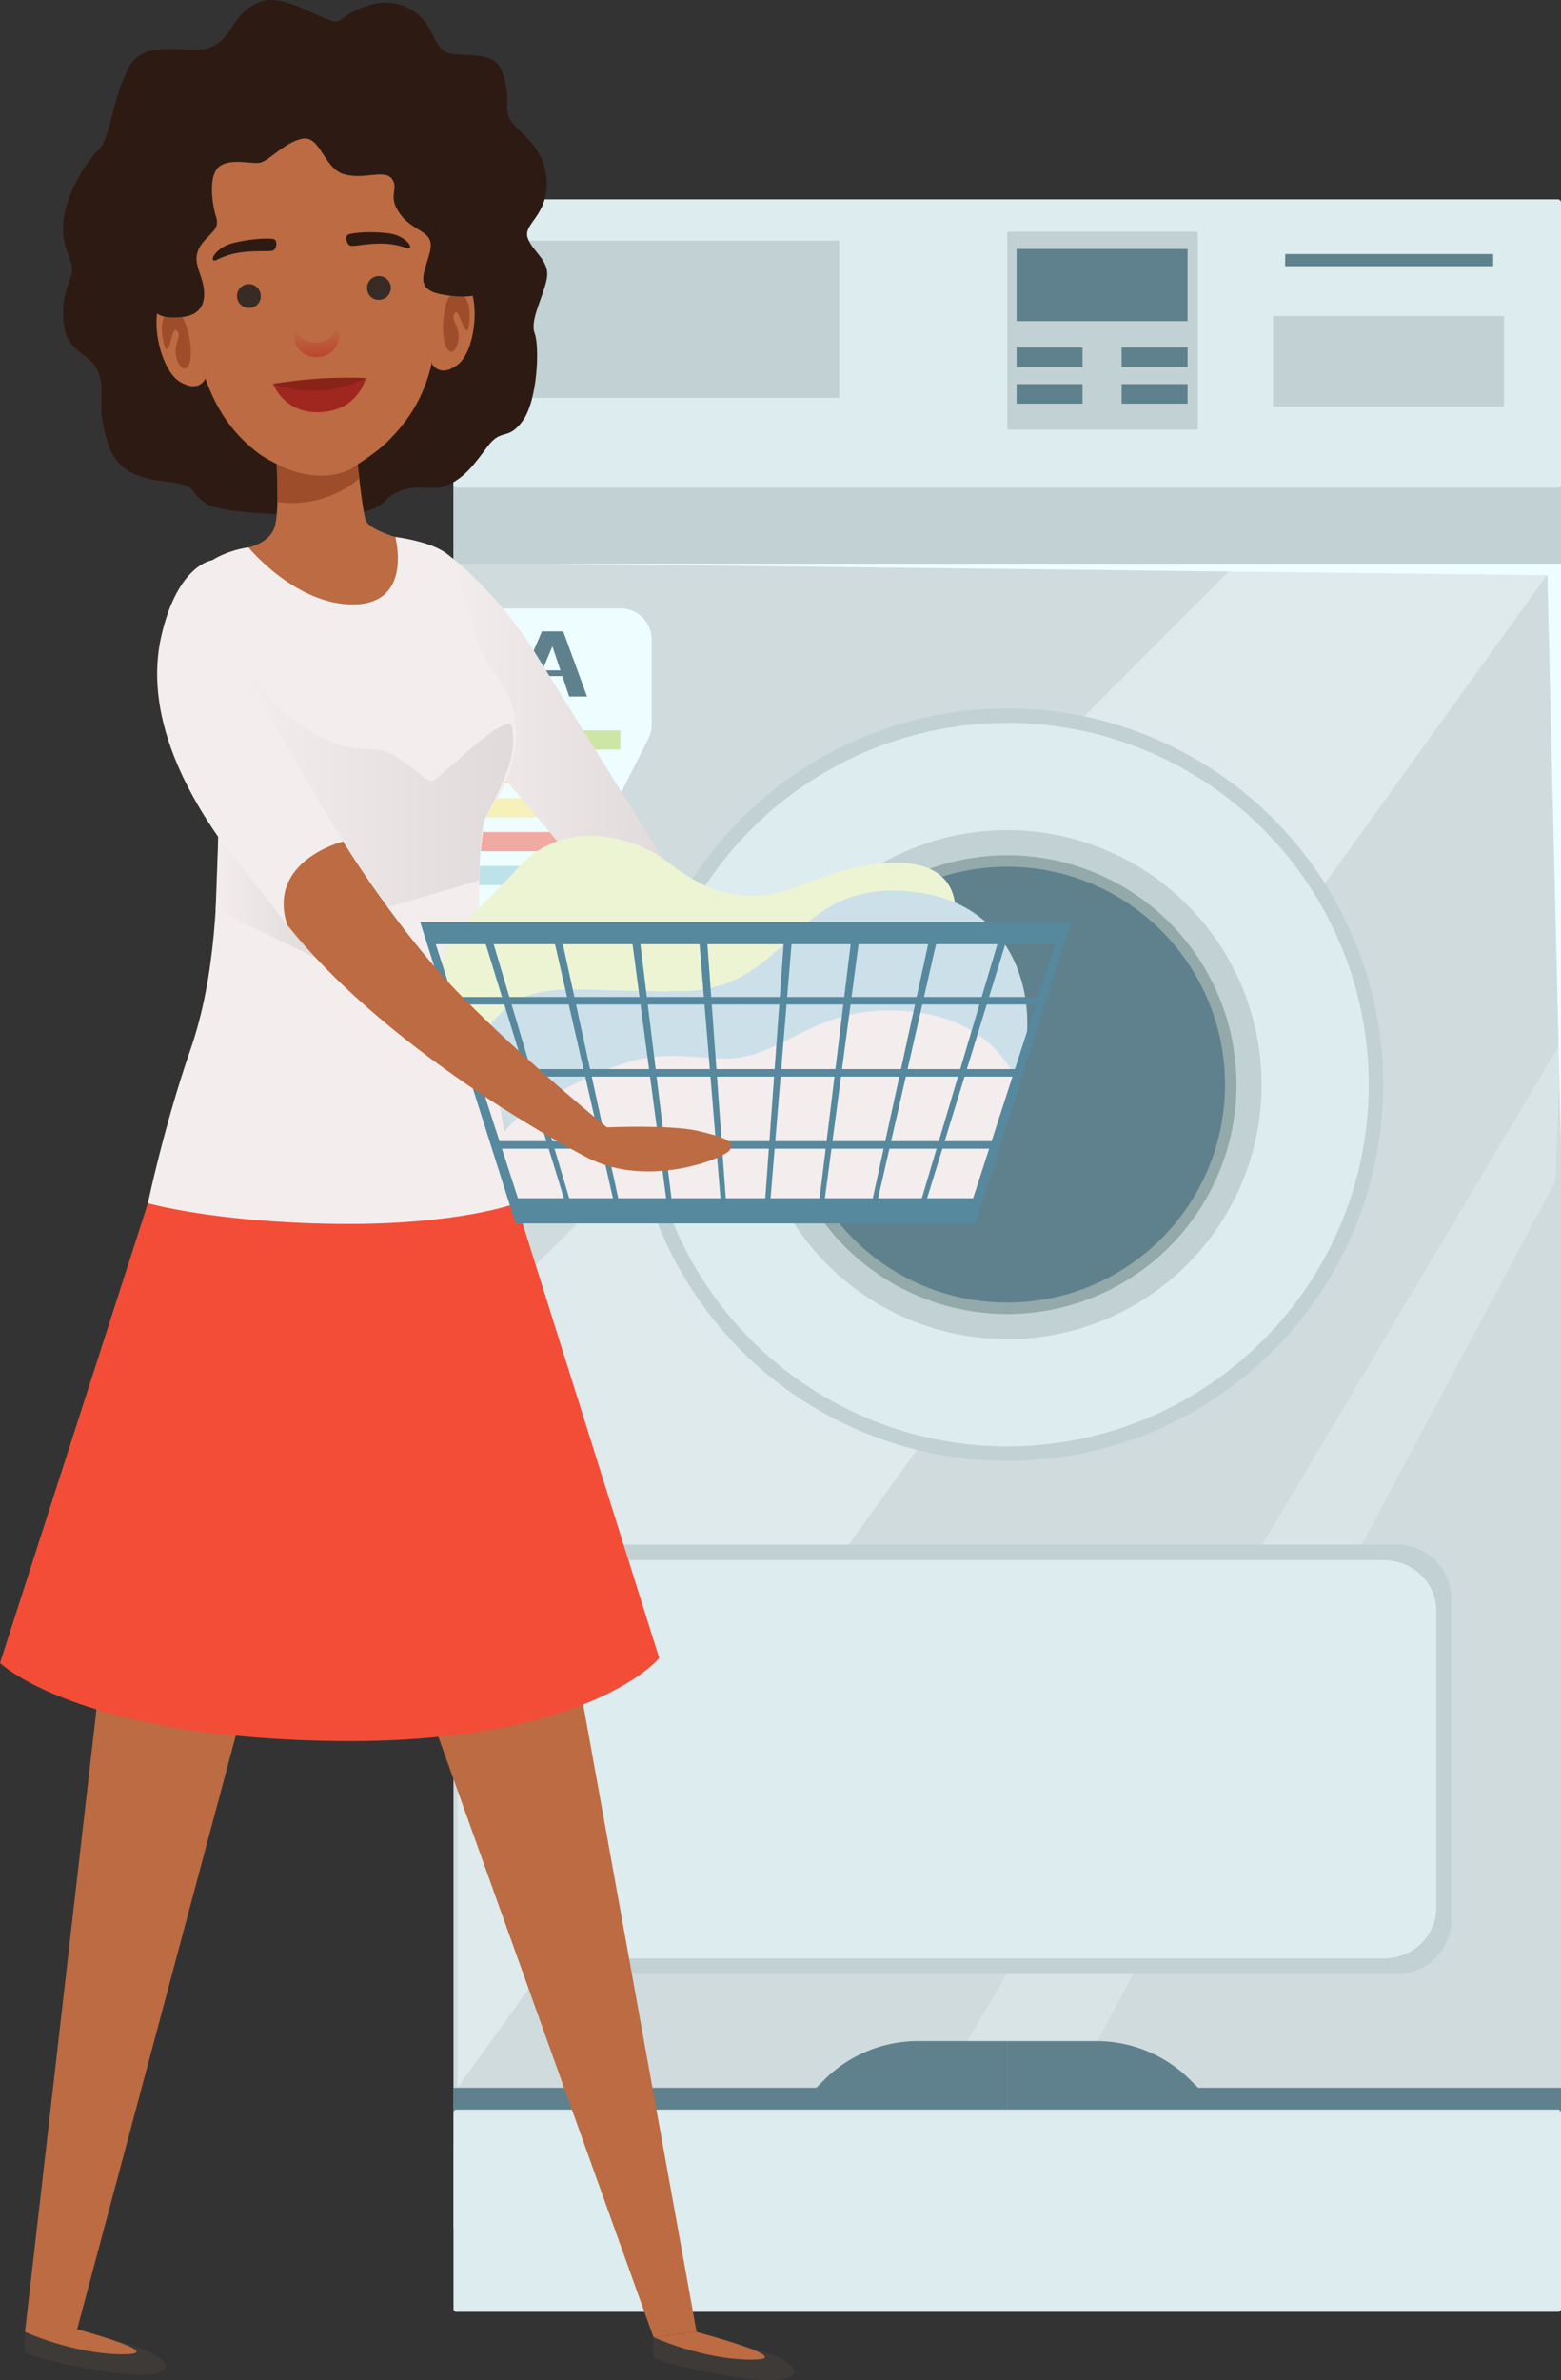 <?xml version="1.0" encoding="utf-8"?>
<svg xmlns="http://www.w3.org/2000/svg" viewBox="0 0 919.15 1400.56">
  <rect x="0" y="0" width="919.15" height="1400.56" fill="#333333" stroke="none"/>
  <defs>
    <linearGradient gradientUnits="userSpaceOnUse" id="a" x1="262.19" x2="395.15" y1="421.64" y2="421.64">
      <stop offset="0" stop-color="#f4eded"/>
      <stop offset="1" stop-color="#e0dada"/>
    </linearGradient>
    <linearGradient gradientTransform="matrix(-1 .06 .06 1 1557.44 -48.28)" gradientUnits="userSpaceOnUse" id="b" x1="1383.6" x2="1383.6" y1="159.15" y2="175.04">
      <stop offset="0" stop-color="#bc6b42"/>
      <stop offset="1" stop-color="#bc462f"/>
    </linearGradient>
    <linearGradient href="#a" id="c" x1="141.22" x2="302.16" y1="462.6" y2="462.6"/>
    <linearGradient href="#a" id="d" x1="126.99" x2="185.8" y1="527.96" y2="527.96"/>
  </defs>
  <g data-name="Layer 2">
    <g data-name="Layer 1">
      <rect fill="#d0dbdd" height="1126.62" width="652.13" x="267.02" y="184.24"/>
      <polygon fill="#eefdff" opacity=".29" points="919.15 613.18 552.14 1230.09 630.65 1230.09 915.83 695 919.15 613.18"/>
      <polygon fill="#eefdff" opacity=".44" points="728.07 331.69 269.4 790.36 269.4 1228.47 914.2 333.76 728.07 331.69"/>
      <rect fill="#c2d1d3" height="125.22" width="652.13" x="267.02" y="206.47"/>
      <path d="M267,1228.47H480.64l4.5-4.5A78.24,78.24,0,0,1,540.48,1201h52.6v55.22L267,1261.86Z" fill="#5f818e"/>
      <path d="M919.15,1228.47H705.53L701,1224A78.27,78.27,0,0,0,645.69,1201H593.08v55.22l326.07,5.6Z" fill="#5f818e"/>
      <rect fill="#dcecef" height="169.67" rx="1.71" width="652.13" x="267.02" y="117.32"/>
      <rect fill="#dcecef" height="118.99" rx="1.71" width="652.13" x="267.02" y="1241.33"/>
      <circle cx="593.08" cy="638.22" fill="#c2d1d3" r="221.38"/>
      <circle cx="593.08" cy="638.22" fill="#dcecef" r="212.87" transform="rotate(-45 593.079 638.219)"/>
      <circle cx="593.08" cy="638.22" fill="#c2d1d3" r="149.76" transform="rotate(-45 593.079 638.219)"/>
      <circle cx="593.08" cy="638.22" fill="#93a9aa" r="134.98"/>
      <circle cx="593.08" cy="638.22" fill="#5f818e" r="128.22"/>
      <path d="M410.27,598.65V714.36s-8.52-2.26-8-13-7.76-67.36-7-86.4S410.27,598.65,410.27,598.65Z" fill="#eefdff"/>
      <path d="M410.27,598.65V714.36s8.51-2.26,8-13,7.76-67.36,7-86.4S410.27,598.65,410.27,598.65Z" fill="#eefdff"/>
      <path d="M267,358h98.52a18.2,18.2,0,0,1,18.2,18.2v50.32a18.11,18.11,0,0,1-2,8.23L327,542.69a18.18,18.18,0,0,1-16.23,10H267C266.54,548.07,267,358,267,358Z" fill="#eefdff"/>
      <polygon fill="#5f818e" points="302.58 409.83 319.11 371.51 331.63 371.51 345.65 409.83 335.13 409.83 325.26 380.28 312.85 409.83 302.58 409.83"/>
      <polygon fill="#5f818e" points="315.73 394.43 333.38 394.43 333.38 397.81 314.79 397.81 315.73 394.43"/>
      <g opacity=".47">
        <rect fill="#a8cc44" height="11.27" width="87.53" x="277.79" y="429.74"/>
        <rect fill="#ffbc45" height="11.27" width="74.75" x="277.79" y="449.69"/>
        <rect fill="#ffe36c" height="11.27" width="64.86" x="277.79" y="469.64"/>
        <rect fill="#f44d37" height="11.27" width="53.84" x="277.79" y="489.59"/>
        <rect fill="#85c4d3" height="11.27" width="44.83" x="277.79" y="509.55"/>
      </g>
      <rect fill="#c2d1d3" height="116.45" rx=".87" width="112.19" x="593.08" y="136.35"/>
      <rect fill="#5f818e" height="42.45" width="100.67" x="598.59" y="146.5"/>
      <rect fill="#5f818e" height="11.52" width="38.82" x="598.59" y="204.47"/>
      <rect fill="#5f818e" height="11.52" width="38.82" x="598.59" y="226.01"/>
      <rect fill="#5f818e" height="11.52" width="38.82" x="660.45" y="204.47"/>
      <rect fill="#5f818e" height="11.52" width="38.82" x="660.45" y="226.01"/>
      <rect fill="#5f818e" height="7.14" width="122.46" x="756.74" y="149.5"/>
      <rect fill="#c2d1d3" height="53.34" width="135.99" x="749.6" y="185.94"/>
      <rect fill="#c2d1d3" height="92.5" width="208.11" x="286.05" y="141.61"/>
      <polygon fill="#eefdff" points="322.61 331.69 919.15 331.69 919.15 674.29 911.13 338.45 322.61 331.69"/>
      <path d="M822.66,1161.54H360a31.88,31.88,0,0,1-31.88-31.88V940.77A31.88,31.88,0,0,1,360,908.89H822.66a31.88,31.88,0,0,1,31.88,31.88v188.89A31.88,31.88,0,0,1,822.66,1161.54Z" fill="#c2d1d3"/>
      <path d="M814.9,1152.39H367.74c-17,0-30.81-13.23-30.81-29.57V947.6c0-16.33,13.79-29.57,30.81-29.57H814.9c17,0,30.81,13.24,30.81,29.57v175.22C845.71,1139.16,831.92,1152.39,814.9,1152.39Z" fill="#dcecef"/>
      <path d="M199.74,12.2s19.17-15.86,37.41-8.94,16.53,22.49,25,27.11,29.39-2.91,34.1,13.24.59,18.1,3.53,25.6,20.89,15.21,22.07,36.54S307.77,131.53,310.71,140s13.53,13.35,11.18,24.45-10,24.09-7.06,31.72,1.76,39.35-7.06,51.46-12.36,4-20.6,15-12.95,17.51-22.36,22.31-16.48-.39-28.25,3.64-8.23,9.38-22.36,12.48-82,2.79-93.07-4.84-3.8-8-14.5-11.28-35.43.18-43.08-24-1.17-29.11-5.29-41.08S40,208.32,37.66,191.64s3.53-24.76,4.71-31.68-7.65-15.57-4.71-32.29S51.2,94.8,58.26,87.88s7.65-30,17.65-48.44,36.93-5.77,49.36-12.11,11.25-19,27.14-25.95S194.07,16.06,199.74,12.2Z" fill="#2d1b13"/>
      <path d="M262.19,325.21s28.81,19.84,54.4,61.33,78.56,126.22,78.56,126.22l-47.69,5.32-63.53-75.94Z" fill="url(#a)"/>
      <path d="M14.71,1372.1s-.59,10.11,0,11.88,35,11.18,63.26,13.24,27.14-11.33-10.85-20.08C43.55,1375.15,14.71,1372.1,14.71,1372.1Z" fill="#3d3a37"/>
      <polygon fill="#bc6b42" points="63.26 949.69 14.71 1372.1 45.01 1372.1 151.02 975.68 63.26 949.69"/>
      <polygon fill="#bc6b42" points="332.48 942.63 410.16 1372.1 384.77 1375.22 238.39 966.96 332.48 942.63"/>
      <path d="M304,708l84.17,267.64s-41.8,51.1-192.63,48.75S0,978.53,0,978.53L87.09,708Z" fill="#f44d37"/>
      <path d="M146.29,322.1s12.3-2.43,15.39-11.92,1.1-41,1.1-41l47-3.53s3.52,35.3,5.62,40.6,17.33,9.71,17.33,9.71,24.93,35.31-19,45S146.29,322.1,146.29,322.1Z" fill="#bc6b42"/>
      <path d="M146.29,322.1s28.19,34.42,62.61,33.54,23.84-39.72,23.84-39.72,28.93,3.53,33.88,14.12,12.9,46.79,18.2,56.5,24.71,27.36,17.65,58.25-15,23.84-17.65,41.49-5.3,50.74,1.76,107.9S304,708,304,708s-34.19,13-105.69,12.15S87.09,708,87.09,708s9.4-45.22,25-90.24,15.61-93.56,16.49-127.11-23.46-117.4-18.35-141.23S146.29,322.1,146.29,322.1Z" fill="#f4eded"/>
      <path d="M291.7,618.94s-25.49-10.33-30.79-38.14,16.77-39.72,44.14-70.17,68.85-18.1,87.38-4,42.37,30,82.09,13.24,100.19-24.55,86.07,32.3S291.7,618.94,291.7,618.94Z" fill="#edf4d4"/>
      <path d="M305.05,668.19s-35.53-44.58-13.35-68.85,42.48-15.41,109.12-16.09,63.68-66.88,137.32-58.5,77.65,91.36,53.58,122.48-287.56,24.26-287.56,24.26Z" fill="#cce0ea"/>
      <path d="M298.87,693.79s-28-20.44,26.73-49.43,64.21-23,99.49-21.48,52.17-31.93,107.74-28,67,44.47,67,44.47l-28.25,74.25L303.72,708Z" fill="#f4eded"/>
      <polygon fill="#56889e" points="438.98 555.59 256.57 555.59 304.97 705.06 438.98 705.06 438.98 719.89 303.6 719.89 247.44 542.64 438.98 542.64 438.98 555.59"/>
      <polygon fill="#56889e" points="416.15 550.29 427.57 708 424.48 708 411.47 550.29 416.15 550.29"/>
      <polygon fill="#56889e" points="376.43 550.29 395.72 708 392.64 708 371.75 550.29 376.43 550.29"/>
      <polygon fill="#56889e" points="330.28 550.29 364.67 708 361.59 708 325.6 550.29 330.28 550.29"/>
      <polygon fill="#56889e" points="289.67 552.2 336.05 708 332.96 708 284.99 552.2 289.67 552.2"/>
      <polygon fill="#56889e" points="265.02 586.63 438.98 586.63 438.98 591.04 266.39 591.04 265.02 586.63"/>
      <polygon fill="#56889e" points="277.57 629.06 438.98 629.06 438.98 633.47 278.84 633.47 277.57 629.06"/>
      <polygon fill="#56889e" points="290.36 671.49 438.98 671.49 438.98 675.9 291.53 675.9 290.36 671.49"/>
      <polygon fill="#56889e" points="438.98 555.59 621.39 555.59 573 705.06 438.98 705.06 438.98 719.89 574.36 719.89 630.53 542.64 438.98 542.64 438.98 555.59"/>
      <polygon fill="#56889e" points="461.81 550.29 450.4 708 453.48 708 466.49 550.29 461.81 550.29"/>
      <polygon fill="#56889e" points="501.54 550.29 482.25 708 485.33 708 506.22 550.29 501.54 550.29"/>
      <polygon fill="#56889e" points="547.68 550.29 513.29 708 516.38 708 552.36 550.29 547.68 550.29"/>
      <polygon fill="#56889e" points="588.29 552.2 541.92 708 545 708 592.97 552.2 588.29 552.2"/>
      <polygon fill="#56889e" points="612.95 586.63 438.98 586.63 438.98 591.04 611.58 591.04 612.95 586.63"/>
      <polygon fill="#56889e" points="600.39 629.06 438.98 629.06 438.98 633.47 599.12 633.47 600.39 629.06"/>
      <polygon fill="#56889e" points="587.61 671.49 438.98 671.49 438.98 675.9 586.44 675.9 587.61 671.49"/>
      <path d="M178,62.82c81.21-5.07,75.71,57.46,79,110.06s-17,74.89-28.29,86.45c-4.6,4.71-11.58,9.69-18.23,13.94a42.75,42.75,0,0,1-39.25,3.47c-7.4-3.07-15.19-6.88-20.36-11-12.65-10.07-34.27-31.28-37.56-83.89S96.81,67.89,178,62.82Z" fill="#bc6b42"/>
      <path d="M256.89,170.64s4.18-14.26,15.39-7,8.48,41.92-2.38,50.59-15.56-.16-15.56-.16l1.14-42.92Z" fill="#bc6b42"/>
      <path d="M275.7,193.83s3.95-17.27-5.15-21.68-11.91,23.32-7.95,31.76,8.69-2.16,7.19-8.55-4.29-7.73-1.92-11.12S273.36,197.57,275.7,193.83Z" fill="#9e4d2a"/>
      <path d="M216.17,170.26a7,7,0,1,1,7.39,6.15A6.8,6.8,0,0,1,216.17,170.26Z" fill="#382b26"/>
      <path d="M239.84,146.13a44.11,44.11,0,0,0-16.08-2.79c-9.36.07-15.92,2-17.77,1.11s-3.46-5.74-.41-6.64,12.6-1.81,23.11-.52S244.44,146.76,239.84,146.13Z" fill="#2d1b13"/>
      <path d="M113.18,179.61s-5.92-13.63-16.13-5-3.2,42.65,8.66,49.9,15.42-2.09,15.42-2.09L114.65,180Z" fill="#bc6b42"/>
      <path d="M97.4,205s-6.06-16.64,2.42-22.15,14.72,21.66,11.84,30.53-8.89-1.07-8.2-7.6,3.29-8.2.53-11.26S100.19,208.38,97.4,205Z" fill="#9e4d2a"/>
      <path d="M174.24,195.52c.73-.86,3.34,6.7,12.45,6.13s10.77-8.4,11.6-7.63,3.23,5-.9,10.57a13.64,13.64,0,0,1-20.94,1.31C171.66,200.93,173.52,196.39,174.24,195.52Z" fill="url(#b)"/>
      <path d="M153.54,174.17a7,7,0,1,0-6.56,7A6.8,6.8,0,0,0,153.54,174.17Z" fill="#382b26"/>
      <path d="M127.09,153.17A45.26,45.26,0,0,1,143,148.38c9.46-1.1,16.33,0,18.08-1.13s2.77-6.12-.41-6.64-12.95-.21-23.4,2.39S122.52,154.38,127.09,153.17Z" fill="#2d1b13"/>
      <path d="M215.41,222.43s-4.08,18.69-26.17,20.07-28.46-16.66-28.46-16.66l28.64,1.34Z" fill="#a02620"/>
      <path d="M215.41,222.43a68.49,68.49,0,0,1-54.63,3.41s14.6-2.31,27.62-3.12S215.41,222.43,215.41,222.43Z" fill="#892319"/>
      <path d="M125,329.66s-20.27,2.15-30,44.52,8.9,94.45,60.92,152.7C165.6,462.45,125,329.66,125,329.66Z" fill="#f4eded"/>
      <path d="M202,495.11S152.09,412,141.22,391.32c35.47,44.2,61.06,49.94,77.39,49.5s31.34,20.3,36.19,18.54,45-43,46.79-31.09S301.8,451,286,480.76c-3.86,6.84-3.85,37.32-3.85,37.32l-53.92,15.79Z" fill="url(#c)"/>
      <polygon fill="url(#d)" points="128.53 492.46 169.1 544.21 185.8 563.46 126.99 535.39 128.53 492.46"/>
      <path d="M163,273a55.34,55.34,0,0,0,26.07,6.9c14.62,0,21.44-6.66,21.44-6.66l1.05,8.41a63.57,63.57,0,0,1-24.28,12.4c-14.28,3.55-23.93,1.22-23.93,1.22Z" fill="#9e4d2a"/>
      <path d="M14.71,1372.1s28.69,13.2,57.82,13.2S39.87,1369,39.87,1369Z" fill="#bc6b42"/>
      <path d="M384.78,1375.22s-.59,10.12,0,11.88,35,11.18,63.26,13.24,27.14-11.32-10.85-20.08C413.61,1378.28,384.78,1375.22,384.78,1375.22Z" fill="#3d3a37"/>
      <path d="M384.78,1375.22s28.68,13.21,57.81,13.21-32.66-16.33-32.66-16.33Z" fill="#bc6b42"/>
      <path d="M202,495.11s32.36,53.13,70.51,91.77,84.85,76.47,84.85,76.47l-10.19,18.52s-114.36-58-178.07-137.66C156.92,506.38,202,495.11,202,495.11Z" fill="#bc6b42"/>
      <path d="M357.36,663.35s37.44-1.61,53.14,2,23.34,6.44,18.91,11.67-47.63,21.73-82.24,4.83C340.73,664.56,357.36,663.35,357.36,663.35Z" fill="#bc6b42"/>
      <path d="M90.84,180.65s-1.38,7.79,16.58,5.87c12.41-1.32,15.27-10.8,10.91-23.59-2.47-7.22-4.54-12.3.32-19.14s11-8.6,8.6-16.11-4.85-24.71,2-29.79,18.76-1.1,24-2.2,15.23-12.8,25.38-14.13,12.14,17.66,24.06,21,24.05-3.31,28.24,2.87-3.31,9.71,4.86,20.74,20.3,9.27,17.43,21.63-10.36,22.53,7.59,25.59,23.53-1.14,23.75-2.11-11.92-52.17-11.92-52.17S230.53,29,155.06,50.23,90.84,180.65,90.84,180.65Z" fill="#2d1b13"/>
    </g>
  </g>
</svg>